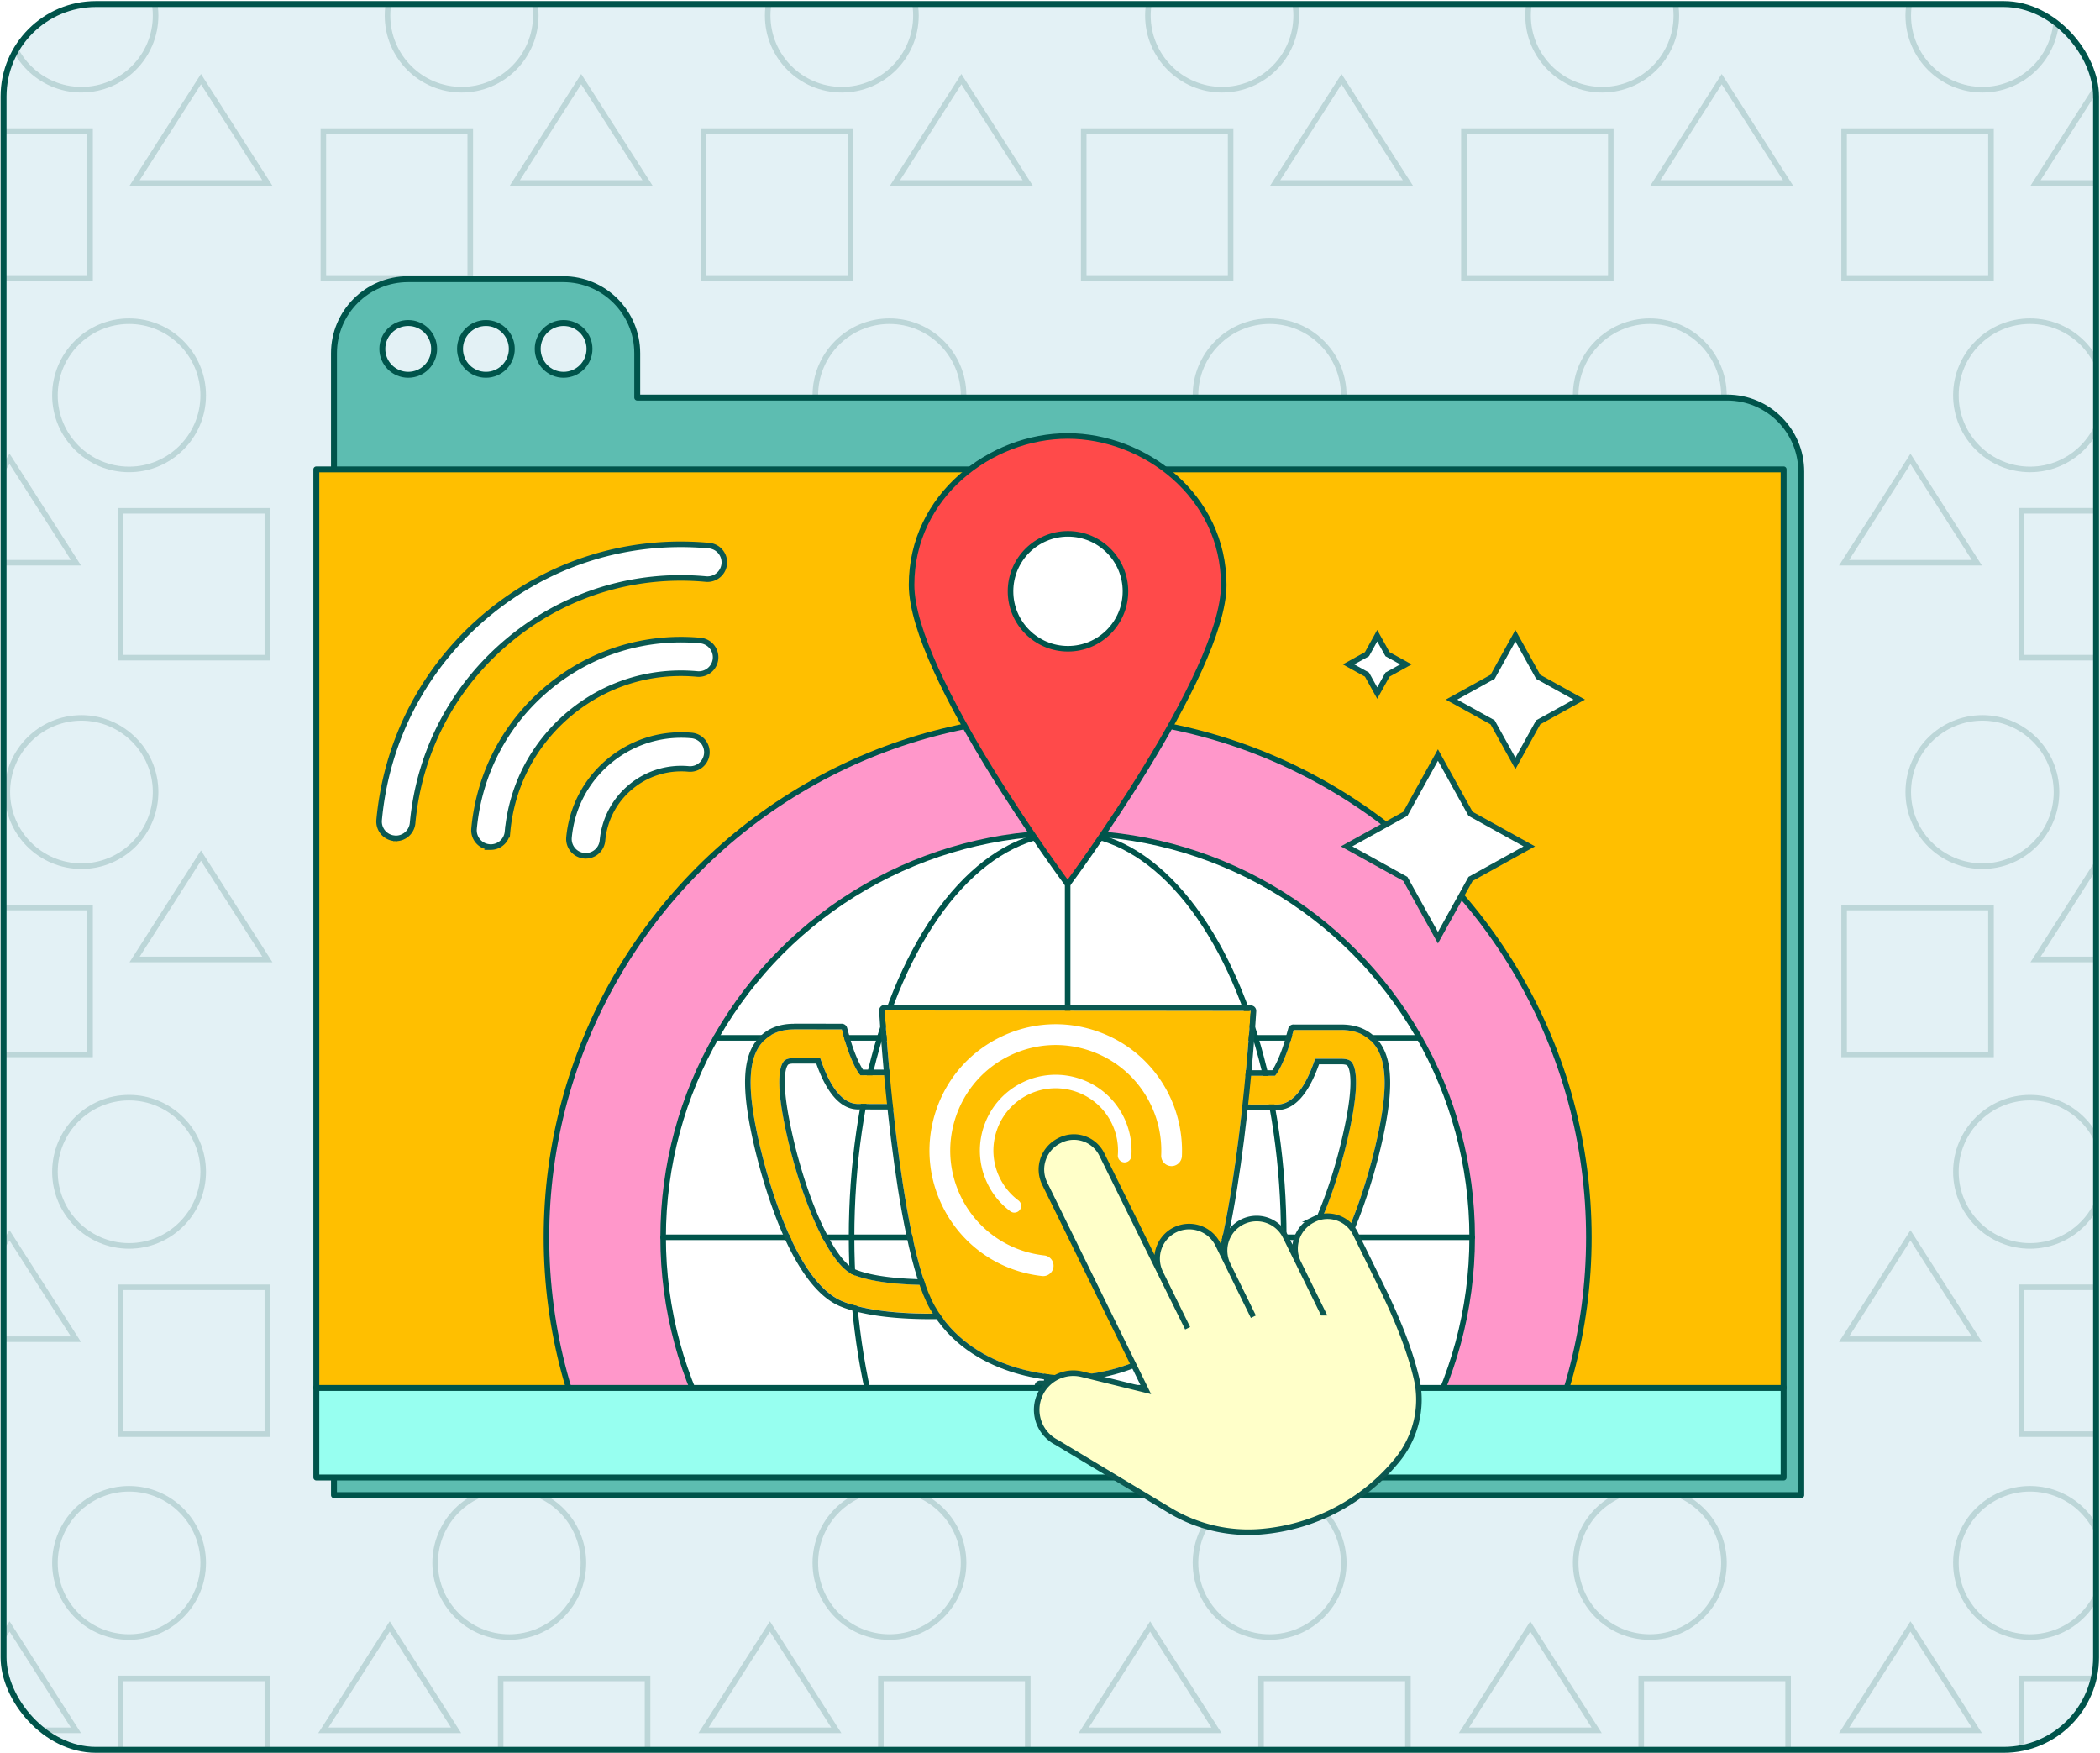 <svg xmlns="http://www.w3.org/2000/svg" id="Layer_1" data-name="Layer 1" viewBox="0 0 566.85 473.16"><defs><filter id="drop-shadow-3" width="402.42" height="334.59" x="84.6" y="69.8" filterUnits="userSpaceOnUse"><feOffset dx="4.76" dy="4.76"/><feGaussianBlur result="blur"/><feFlood flood-color="#000" flood-opacity=".06"/><feComposite in2="blur" operator="in"/><feComposite in="SourceGraphic"/></filter><filter id="drop-shadow-4" width="287.63" height="287.63" x="141.99" y="187.81" filterUnits="userSpaceOnUse"><feOffset dx="4.76" dy="4.76"/><feGaussianBlur result="blur-2"/><feFlood flood-color="#000" flood-opacity=".06"/><feComposite in2="blur-2" operator="in"/><feComposite in="SourceGraphic"/></filter><filter id="drop-shadow-5" width="178.88" height="149.99" x="196.37" y="266.5" filterUnits="userSpaceOnUse"><feOffset dx="4.76" dy="4.76"/><feGaussianBlur result="blur-3"/><feFlood flood-color="#000" flood-opacity=".06"/><feComposite in2="blur-3" operator="in"/><feComposite in="SourceGraphic"/></filter><filter id="drop-shadow-6" width="90.52" height="127.79" x="240.55" y="112.18" filterUnits="userSpaceOnUse"><feOffset dx="4.76" dy="4.76"/><feGaussianBlur result="blur-4"/><feFlood flood-color="#000" flood-opacity=".06"/><feComposite in2="blur-4" operator="in"/><feComposite in="SourceGraphic"/></filter><filter id="drop-shadow-7" width="57.17" height="57.17" x="357.18" y="197.51" filterUnits="userSpaceOnUse"><feOffset dx="4.76" dy="4.76"/><feGaussianBlur result="blur-5"/><feFlood flood-color="#000" flood-opacity=".06"/><feComposite in2="blur-5" operator="in"/><feComposite in="SourceGraphic"/></filter><filter id="drop-shadow-8" width="23.35" height="23.35" x="357.7" y="165.29" filterUnits="userSpaceOnUse"><feOffset dx="4.76" dy="4.76"/><feGaussianBlur result="blur-6"/><feFlood flood-color="#000" flood-opacity=".06"/><feComposite in2="blur-6" operator="in"/><feComposite in="SourceGraphic"/></filter><filter id="drop-shadow-9" width="42.34" height="42.34" x="385.5" y="165.29" filterUnits="userSpaceOnUse"><feOffset dx="4.76" dy="4.76"/><feGaussianBlur result="blur-7"/><feFlood flood-color="#000" flood-opacity=".06"/><feComposite in2="blur-7" operator="in"/><feComposite in="SourceGraphic"/></filter><filter id="drop-shadow-10" width="109.44" height="112.93" x="274.33" y="301.43" filterUnits="userSpaceOnUse"><feOffset dx="4.76" dy="4.76"/><feGaussianBlur result="blur-8"/><feFlood flood-color="#000" flood-opacity=".06"/><feComposite in2="blur-8" operator="in"/><feComposite in="SourceGraphic"/></filter><clipPath id="clippath"><rect width="564.83" height="471.26" x=".96" y="1.09" class="cls-16" rx="24.94" ry="24.94"/></clipPath><clipPath id="clippath-1"><path d="M85.39 126.71h396.06v247.96H85.39z" class="cls-16"/></clipPath><style>.cls-3,.cls-5{stroke:#00544b;stroke-linecap:round;stroke-linejoin:round}.cls-5{stroke-width:1.6px}.cls-10{stroke:#0b5851}.cls-10,.cls-3{stroke-width:1.5px}.cls-10{stroke-miterlimit:10}.cls-10,.cls-13{fill:#fff}.cls-16,.cls-3{fill:none}.cls-5{fill:#e3f1f5}.cls-22{fill:#ffbf00}.cls-23{fill:#0b5851}</style></defs><rect width="564.83" height="471.26" x=".96" y="1.09" class="cls-5" rx="24.94" ry="24.94"/><g style="opacity:.18"><path d="M538.18 75.78h-41.15V34.63h41.15v41.15Zm-39.66-1.5h38.15V36.13h-38.15v38.15Zm88.14-24.13h-38.58l19.29-30.18 19.29 30.18Zm-35.84-1.5h33.1l-16.55-25.9-16.55 25.9ZM535.1 24.97c-11.45 0-20.76-9.31-20.76-20.76s9.31-20.76 20.76-20.76 20.76 9.31 20.76 20.76-9.31 20.76-20.76 20.76Zm0-40.03c-10.62 0-19.26 8.64-19.26 19.26s8.64 19.26 19.26 19.26 19.26-8.64 19.26-19.26-8.64-19.26-19.26-19.26Zm50.94 193.35h-41.15v-41.15h41.15v41.15Zm-39.66-1.5h38.15v-38.15h-38.15v38.15Zm-11.4-24.13H496.4l19.29-30.18 19.29 30.18Zm-35.84-1.5h33.1l-16.55-25.9-16.55 25.9Zm48.82-23.69c-11.45 0-20.76-9.31-20.76-20.76s9.31-20.76 20.76-20.76 20.76 9.31 20.76 20.76-9.31 20.76-20.76 20.76Zm0-40.02c-10.62 0-19.26 8.64-19.26 19.26s8.64 19.26 19.26 19.26 19.26-8.64 19.26-19.26-8.64-19.26-19.26-19.26Zm-9.78 197.93h-41.15v-41.15h41.15v41.15Zm-39.66-1.5h38.15v-38.15h-38.15v38.15Zm88.14-24.13h-38.58l19.29-30.18 19.29 30.18Zm-35.84-1.5h33.1l-16.55-25.9-16.55 25.9Zm-15.72-23.68c-11.45 0-20.76-9.31-20.76-20.76s9.31-20.76 20.76-20.76 20.76 9.31 20.76 20.76-9.31 20.76-20.76 20.76Zm0-40.03c-10.62 0-19.26 8.64-19.26 19.26s8.64 19.26 19.26 19.26 19.26-8.64 19.26-19.26-8.64-19.26-19.26-19.26Zm50.94 193.35h-41.15v-41.15h41.15v41.15Zm-39.66-1.5h38.15v-38.15h-38.15v38.15Zm-11.4-24.13H496.4l19.29-30.18 19.29 30.18Zm-35.84-1.5h33.1l-16.55-25.9-16.55 25.9Zm48.82-23.68c-11.45 0-20.76-9.31-20.76-20.76s9.31-20.76 20.76-20.76 20.76 9.31 20.76 20.76-9.31 20.76-20.76 20.76Zm0-40.03c-10.62 0-19.26 8.64-19.26 19.26s8.64 19.26 19.26 19.26 19.26-8.64 19.26-19.26-8.64-19.26-19.26-19.26ZM435.55 75.78H394.4V34.63h41.15v41.15Zm-39.65-1.5h38.15V36.13H395.9v38.15Zm88.13-24.13h-38.58l19.29-30.18 19.29 30.18Zm-35.84-1.5h33.1l-16.55-25.9-16.55 25.9Zm-15.71-23.68c-11.45 0-20.76-9.31-20.76-20.76s9.31-20.76 20.76-20.76 20.76 9.31 20.76 20.76-9.31 20.76-20.76 20.76Zm0-40.03c-10.62 0-19.26 8.64-19.26 19.26s8.64 19.26 19.26 19.26 19.26-8.64 19.26-19.26-8.64-19.26-19.26-19.26Zm50.93 193.35h-41.15v-41.15h41.15v41.15Zm-39.65-1.5h38.15v-38.15h-38.15v38.15Zm-11.4-24.13h-38.58l19.29-30.18 19.29 30.18Zm-35.84-1.5h33.1l-16.55-25.9-16.55 25.9Zm48.81-23.69c-11.45 0-20.76-9.31-20.76-20.76s9.31-20.76 20.76-20.76 20.76 9.31 20.76 20.76-9.31 20.76-20.76 20.76Zm0-40.02c-10.62 0-19.26 8.64-19.26 19.26s8.64 19.26 19.26 19.26 19.26-8.64 19.26-19.26-8.64-19.26-19.26-19.26Zm-9.78 197.93H394.4v-41.15h41.15v41.15Zm-39.65-1.5h38.15v-38.15H395.9v38.15Zm88.13-24.13h-38.58l19.29-30.18 19.29 30.18Zm-35.84-1.5h33.1l-16.55-25.9-16.55 25.9Zm-15.71-23.68c-11.45 0-20.76-9.31-20.76-20.76s9.31-20.76 20.76-20.76 20.76 9.31 20.76 20.76-9.31 20.76-20.76 20.76Zm0-40.03c-10.62 0-19.26 8.64-19.26 19.26s8.64 19.26 19.26 19.26 19.26-8.64 19.26-19.26-8.64-19.26-19.26-19.26Zm50.93 193.35h-41.15v-41.15h41.15v41.15Zm-39.65-1.5h38.15v-38.15h-38.15v38.15Zm-11.4-24.13h-38.58l19.29-30.18 19.29 30.18Zm-35.84-1.5h33.1l-16.55-25.9-16.55 25.9Zm48.81-23.68c-11.45 0-20.76-9.31-20.76-20.76s9.31-20.76 20.76-20.76 20.76 9.31 20.76 20.76-9.31 20.76-20.76 20.76Zm0-40.03c-10.62 0-19.26 8.64-19.26 19.26s8.64 19.26 19.26 19.26 19.26-8.64 19.26-19.26-8.64-19.26-19.26-19.26ZM332.93 75.78h-41.15V34.63h41.15v41.15Zm-39.65-1.5h38.15V36.13h-38.15v38.15Zm88.13-24.13h-38.58l19.29-30.18 19.29 30.18Zm-35.84-1.5h33.1l-16.55-25.9-16.55 25.9Zm-15.71-23.68c-11.45 0-20.76-9.31-20.76-20.76s9.31-20.76 20.76-20.76 20.76 9.31 20.76 20.76-9.31 20.76-20.76 20.76Zm0-40.03c-10.62 0-19.26 8.64-19.26 19.26s8.64 19.26 19.26 19.26 19.26-8.64 19.26-19.26-8.64-19.26-19.26-19.26Zm50.93 193.35h-41.15v-41.15h41.15v41.15Zm-39.65-1.5h38.15v-38.15h-38.15v38.15Zm-11.4-24.13h-38.58l19.29-30.18 19.29 30.18Zm-35.84-1.5H327l-16.55-25.9-16.55 25.9Zm48.81-23.69c-11.45 0-20.76-9.31-20.76-20.76s9.31-20.76 20.76-20.76 20.76 9.31 20.76 20.76-9.31 20.76-20.76 20.76Zm0-40.02c-10.62 0-19.26 8.64-19.26 19.26s8.64 19.26 19.26 19.26 19.26-8.64 19.26-19.26-8.64-19.26-19.26-19.26Zm-9.78 197.93h-41.15v-41.15h41.15v41.15Zm-39.65-1.5h38.15v-38.15h-38.15v38.15Zm88.13-24.13h-38.58l19.29-30.18 19.29 30.18Zm-35.84-1.5h33.1l-16.55-25.9-16.55 25.9Zm-15.71-23.68c-11.45 0-20.76-9.31-20.76-20.76s9.31-20.76 20.76-20.76 20.76 9.31 20.76 20.76-9.31 20.76-20.76 20.76Zm0-40.03c-10.62 0-19.26 8.64-19.26 19.26s8.64 19.26 19.26 19.26 19.26-8.64 19.26-19.26-8.64-19.26-19.26-19.26Zm50.93 193.35h-41.15v-41.15h41.15v41.15Zm-39.65-1.5h38.15v-38.15h-38.15v38.15Zm-11.4-24.13h-38.58l19.29-30.18 19.29 30.18Zm-35.84-1.5H327l-16.55-25.9-16.55 25.9Zm48.81-23.68c-11.45 0-20.76-9.31-20.76-20.76s9.31-20.76 20.76-20.76 20.76 9.31 20.76 20.76-9.31 20.76-20.76 20.76Zm0-40.03c-10.62 0-19.26 8.64-19.26 19.26s8.64 19.26 19.26 19.26 19.26-8.64 19.26-19.26-8.64-19.26-19.26-19.26ZM230.31 75.78h-41.15V34.63h41.15v41.15Zm-39.66-1.5h38.15V36.13h-38.15v38.15Zm88.14-24.13h-38.58l19.29-30.18 19.29 30.18Zm-35.84-1.5h33.1l-16.55-25.9-16.55 25.9Zm-15.72-23.68c-11.45 0-20.76-9.31-20.76-20.76s9.31-20.76 20.76-20.76 20.76 9.31 20.76 20.76-9.31 20.76-20.76 20.76Zm0-40.03c-10.62 0-19.26 8.64-19.26 19.26s8.64 19.26 19.26 19.26 19.26-8.64 19.26-19.26-8.64-19.26-19.26-19.26Zm50.94 193.35h-41.15v-41.15h41.15v41.15Zm-39.65-1.5h38.15v-38.15h-38.15v38.15Zm-11.41-24.13h-38.58l19.29-30.18 19.29 30.18Zm-35.84-1.5h33.1l-16.55-25.9-16.55 25.9Zm48.82-23.69c-11.45 0-20.76-9.31-20.76-20.76s9.31-20.76 20.76-20.76 20.76 9.31 20.76 20.76-9.31 20.76-20.76 20.76Zm0-40.02c-10.62 0-19.26 8.64-19.26 19.26s8.64 19.26 19.26 19.26 19.26-8.64 19.26-19.26-8.64-19.26-19.26-19.26Zm-9.78 197.93h-41.15v-41.15h41.15v41.15Zm-39.66-1.5h38.15v-38.15h-38.15v38.15Zm88.14-24.13h-38.58l19.29-30.18 19.29 30.18Zm-35.84-1.5h33.1l-16.55-25.9-16.55 25.9Zm-15.72-23.68c-11.45 0-20.76-9.31-20.76-20.76s9.31-20.76 20.76-20.76 20.76 9.31 20.76 20.76-9.31 20.76-20.76 20.76Zm0-40.03c-10.62 0-19.26 8.64-19.26 19.26s8.64 19.26 19.26 19.26 19.26-8.64 19.26-19.26-8.64-19.26-19.26-19.26Zm50.94 193.35h-41.15v-41.15h41.15v41.15Zm-39.65-1.5h38.15v-38.15h-38.15v38.15Zm-11.41-24.13h-38.58l19.29-30.18 19.29 30.18Zm-35.84-1.5h33.1l-16.55-25.9-16.55 25.9Zm48.82-23.68c-11.45 0-20.76-9.31-20.76-20.76s9.31-20.76 20.76-20.76 20.76 9.31 20.76 20.76-9.31 20.76-20.76 20.76Zm0-40.03c-10.62 0-19.26 8.64-19.26 19.26s8.64 19.26 19.26 19.26 19.26-8.64 19.26-19.26-8.64-19.26-19.26-19.26ZM127.69 75.78H86.54V34.63h41.15v41.15Zm-39.66-1.5h38.15V36.13H88.03v38.15Zm88.14-24.13h-38.58l19.29-30.18 19.29 30.18Zm-35.84-1.5h33.1l-16.55-25.9-16.55 25.9Zm-15.72-23.68c-11.45 0-20.76-9.31-20.76-20.76s9.31-20.76 20.76-20.76 20.76 9.31 20.76 20.76-9.31 20.76-20.76 20.76Zm0-40.03c-10.62 0-19.26 8.64-19.26 19.26s8.64 19.26 19.26 19.26 19.26-8.64 19.26-19.26-8.64-19.26-19.26-19.26Zm50.94 193.35H134.4v-41.15h41.15v41.15Zm-39.66-1.5h38.15v-38.15h-38.15v38.15Zm-11.4-24.13H85.91l19.29-30.18 19.29 30.18Zm-35.84-1.5h33.1l-16.55-25.9-16.55 25.9Zm48.82-23.69c-11.45 0-20.76-9.31-20.76-20.76s9.31-20.76 20.76-20.76 20.76 9.31 20.76 20.76-9.31 20.76-20.76 20.76Zm0-40.02c-10.62 0-19.26 8.64-19.26 19.26s8.64 19.26 19.26 19.26 19.26-8.64 19.26-19.26-8.64-19.26-19.26-19.26Zm-9.78 197.93H86.54v-41.15h41.15v41.15Zm-39.66-1.5h38.15v-38.15H88.03v38.15Zm88.14-24.13h-38.58l19.29-30.18 19.29 30.18Zm-35.84-1.5h33.1l-16.55-25.9-16.55 25.9Zm-15.72-23.68c-11.45 0-20.76-9.31-20.76-20.76s9.31-20.76 20.76-20.76 20.76 9.31 20.76 20.76-9.31 20.76-20.76 20.76Zm0-40.03c-10.62 0-19.26 8.64-19.26 19.26s8.64 19.26 19.26 19.26 19.26-8.64 19.26-19.26-8.64-19.26-19.26-19.26Zm50.94 193.35H134.4v-41.15h41.15v41.15Zm-39.66-1.5h38.15v-38.15h-38.15v38.15Zm-11.4-24.13H85.91l19.29-30.18 19.29 30.18Zm-35.84-1.5h33.1l-16.55-25.9-16.55 25.9Zm48.82-23.68c-11.45 0-20.76-9.31-20.76-20.76s9.31-20.76 20.76-20.76 20.76 9.31 20.76 20.76-9.31 20.76-20.76 20.76Zm0-40.03c-10.62 0-19.26 8.64-19.26 19.26s8.64 19.26 19.26 19.26 19.26-8.64 19.26-19.26-8.64-19.26-19.26-19.26ZM25.06 75.78h-41.15V34.63h41.15v41.15Zm-39.65-1.5h38.15V36.13h-38.15v38.15Zm88.13-24.13H34.96l19.29-30.18 19.29 30.18Zm-35.84-1.5h33.1l-16.55-25.9-16.55 25.9ZM21.99 24.97c-11.45 0-20.76-9.32-20.76-20.77s9.31-20.76 20.76-20.76S42.75-7.24 42.75 4.2s-9.31 20.76-20.76 20.76Zm0-40.03C11.37-15.06 2.73-6.42 2.73 4.2s8.64 19.26 19.26 19.26S41.25 14.82 41.25 4.2s-8.64-19.26-19.26-19.26Zm50.93 193.35H31.77v-41.15h41.15v41.15Zm-39.65-1.5h38.15v-38.15H33.27v38.15Zm-11.4-24.13h-38.58l19.29-30.19 19.29 30.18Zm-35.84-1.5h33.1l-16.55-25.9-16.55 25.9Zm48.81-23.69c-11.45 0-20.76-9.31-20.76-20.76s9.31-20.76 20.76-20.76 20.76 9.31 20.76 20.76-9.31 20.76-20.76 20.76Zm0-40.02c-10.62 0-19.26 8.64-19.26 19.26s8.64 19.26 19.26 19.26 19.26-8.64 19.26-19.26-8.64-19.26-19.26-19.26Zm-9.78 197.93h-41.15v-41.15h41.15v41.15Zm-39.65-1.5h38.15v-38.15h-38.15v38.15Zm88.13-24.13H34.96l19.29-30.18 19.29 30.18Zm-35.84-1.5h33.1l-16.55-25.9-16.55 25.9Zm-15.71-23.68c-11.45 0-20.76-9.31-20.76-20.76s9.31-20.76 20.76-20.76 20.76 9.31 20.76 20.76-9.31 20.76-20.76 20.76Zm0-40.03c-10.62 0-19.26 8.64-19.26 19.26s8.64 19.26 19.26 19.26 19.26-8.64 19.26-19.26-8.64-19.26-19.26-19.26Zm50.93 193.35H31.77v-41.15h41.15v41.15Zm-39.65-1.5h38.15v-38.15H33.27v38.15Zm-11.4-24.13h-38.58l19.29-30.18 19.29 30.18Zm-35.84-1.5h33.1l-16.55-25.9-16.55 25.9Zm48.81-23.68c-11.45 0-20.76-9.31-20.76-20.76s9.31-20.76 20.76-20.76 20.76 9.31 20.76 20.76-9.31 20.76-20.76 20.76Zm0-40.03c-10.62 0-19.26 8.64-19.26 19.26s8.64 19.26 19.26 19.26 19.26-8.64 19.26-19.26-8.64-19.26-19.26-19.26Zm551.2 196.43h-41.15v-41.15h41.15v41.15Zm-39.66-1.5h38.15v-38.15h-38.15v38.15Zm-11.4-24.14H496.4l19.29-30.18 19.29 30.18Zm-35.84-1.5h33.1l-16.55-25.9-16.55 25.9Zm48.82-23.68c-11.45 0-20.76-9.31-20.76-20.76s9.31-20.76 20.76-20.76 20.76 9.31 20.76 20.76-9.31 20.76-20.76 20.76Zm0-40.02c-10.62 0-19.26 8.64-19.26 19.26s8.64 19.26 19.26 19.26 19.26-8.64 19.26-19.26-8.64-19.26-19.26-19.26Zm-64.55 90.84h-41.15v-41.15h41.15v41.15Zm-39.65-1.5h38.15v-38.15h-38.15v38.15Zm-11.4-24.14h-38.58l19.29-30.18 19.29 30.18Zm-35.84-1.5h33.1l-16.55-25.9-16.55 25.9Zm48.81-23.68c-11.45 0-20.76-9.31-20.76-20.76s9.31-20.76 20.76-20.76 20.76 9.31 20.76 20.76-9.31 20.76-20.76 20.76Zm0-40.02c-10.62 0-19.26 8.64-19.26 19.26s8.64 19.26 19.26 19.26 19.26-8.64 19.26-19.26-8.64-19.26-19.26-19.26Zm-64.54 90.84h-41.15v-41.15h41.15v41.15Zm-39.65-1.5h38.15v-38.15h-38.15v38.15Zm-11.4-24.14h-38.58l19.29-30.18 19.29 30.18Zm-35.84-1.5H327l-16.55-25.9-16.55 25.9Zm48.81-23.68c-11.45 0-20.76-9.31-20.76-20.76s9.31-20.76 20.76-20.76 20.76 9.31 20.76 20.76-9.31 20.76-20.76 20.76Zm0-40.02c-10.62 0-19.26 8.64-19.26 19.26s8.64 19.26 19.26 19.26 19.26-8.64 19.26-19.26-8.64-19.26-19.26-19.26Zm-64.54 90.84h-41.15v-41.15h41.15v41.15Zm-39.65-1.5h38.15v-38.15h-38.15v38.15Zm-11.41-24.14h-38.58l19.29-30.18 19.29 30.18Zm-35.84-1.5h33.1l-16.55-25.9-16.55 25.9Zm48.82-23.68c-11.45 0-20.76-9.31-20.76-20.76s9.31-20.76 20.76-20.76 20.76 9.31 20.76 20.76-9.31 20.76-20.76 20.76Zm0-40.02c-10.62 0-19.26 8.64-19.26 19.26s8.64 19.26 19.26 19.26 19.26-8.64 19.26-19.26-8.64-19.26-19.26-19.26Zm-64.54 90.84H134.4v-41.15h41.15v41.15Zm-39.66-1.5h38.15v-38.15h-38.15v38.15Zm-11.4-24.14H85.91l19.29-30.18 19.29 30.18Zm-35.84-1.5h33.1l-16.55-25.9-16.55 25.9Zm48.82-23.68c-11.45 0-20.76-9.31-20.76-20.76s9.31-20.76 20.76-20.76 20.76 9.31 20.76 20.76-9.31 20.76-20.76 20.76Zm0-40.02c-10.62 0-19.26 8.64-19.26 19.26s8.64 19.26 19.26 19.26 19.26-8.64 19.26-19.26-8.64-19.26-19.26-19.26Zm-64.55 90.84H31.77v-41.15h41.15v41.15Zm-39.65-1.5h38.15v-38.15H33.27v38.15Zm-11.4-24.14h-38.58l19.29-30.18 19.29 30.18Zm-35.84-1.5h33.1l-16.55-25.9-16.55 25.9Zm48.81-23.68c-11.45 0-20.76-9.31-20.76-20.76s9.31-20.76 20.76-20.76 20.76 9.31 20.76 20.76-9.31 20.76-20.76 20.76Zm0-40.02c-10.62 0-19.26 8.64-19.26 19.26s8.64 19.26 19.26 19.26 19.26-8.64 19.26-19.26-8.64-19.26-19.26-19.26Z" class="cls-23" style="clip-path:url(#clippath)"/></g><g style="filter:url(#drop-shadow-3)"><path d="M167.25 102.56V90.6c0-11.05-8.95-20-20-20h-41.86c-11.05 0-20 8.95-20 20v308.24h396.06V122.56c0-11.05-8.95-20-20-20h-294.2Z" style="stroke-width:1.6px;stroke-linecap:round;stroke-linejoin:round;stroke:#00544b;fill:#5dbdb1"/><circle cx="105.43" cy="89.42" r="6.99" class="cls-5"/><circle cx="126.4" cy="89.42" r="6.99" class="cls-5"/><circle cx="147.37" cy="89.42" r="6.99" class="cls-5"/></g><path d="M85.39 374.49h396.06v24.35H85.39z" style="fill:#97fff0;stroke-width:1.6px;stroke-linecap:round;stroke-linejoin:round;stroke:#00544b"/><path d="M85.39 126.71h396.06v247.96H85.39z" class="cls-22"/><g style="clip-path:url(#clippath-1)"><g style="filter:url(#drop-shadow-4)"><path d="M363.23 403.75c18.26-19.51 29.39-45.71 29.39-74.51 0-60.3-48.88-109.18-109.2-109.18s-109.18 48.88-109.18 109.18 48.88 109.2 109.18 109.2c31.53 0 59.91-13.34 79.81-34.7Zm-79.82-215.19c77.7 0 140.71 62.98 140.71 140.68s-63.01 140.68-140.71 140.68-140.68-62.98-140.68-140.68 63.01-140.68 140.68-140.68Z" style="fill:#ff97ca"/><path d="M283.41 220.06c-60.3 0-109.18 48.88-109.18 109.18s48.88 109.2 109.18 109.2c31.53 0 59.91-13.34 79.81-34.7 18.26-19.51 29.39-45.71 29.39-74.51 0-60.3-48.88-109.18-109.2-109.18Z" class="cls-13"/><circle cx="283.43" cy="329.25" r="140.69" class="cls-3"/><circle cx="283.43" cy="329.25" r="109.19" class="cls-3"/><ellipse cx="283.43" cy="329.25" class="cls-3" rx="58.33" ry="109.19"/><path d="M174.23 329.24h218.39M188.43 275.4h189.53M187.24 380.73h192.08m-95.89-160.68v218.4" class="cls-3"/></g><g style="filter:url(#drop-shadow-5)"><path d="M320.48 349.93c-3.91 0-6.68-.19-6.97-.21l.54-7.73c.18.01 17.93 1.19 27.05-2.5 7.27-2.93 15.31-23.35 18.88-41.39 2.26-11.42 1.04-15.02.11-16.16-.2-.25-.74-.9-2.79-.91h-7.08c-2.05 6.16-5.35 12.36-10.28 12.35l-14.28-.02v-7.75l13.71.02c1.17-1.17 3.12-5.5 4.26-9.53l.79-2.83h12.89c3.79.02 6.74 1.28 8.77 3.75 3.33 4.06 3.79 11.02 1.5 22.58-1.82 9.21-4.9 19.37-8.22 27.19-4.67 10.96-9.83 17.65-15.35 19.88-6.8 2.75-16.84 3.26-23.52 3.25Zm-74.26-.09c3.91 0 6.68-.17 6.97-.19l-.52-7.73c-.18.01-17.93 1.14-27.05-2.57-7.26-2.95-15.25-23.39-18.77-41.44-2.23-11.42-1-15.03-.07-16.16.2-.25.74-.9 2.79-.9h7.08c2.04 6.18 5.32 12.39 10.25 12.39l14.28.02v-7.75l-13.69-.02c-1.17-1.18-3.11-5.51-4.23-9.54l-.79-2.83-12.89-.02c-3.79 0-6.74 1.25-8.78 3.72-3.34 4.05-3.82 11.01-1.56 22.57 1.8 9.21 4.85 19.38 8.16 27.21 4.64 10.98 9.79 17.68 15.3 19.92 6.8 2.76 16.83 3.3 23.51 3.31Zm77.63 56.05-.01 4.34-80.8-.1.01-4.34h6.92l5.17-7.39 23.52-9.32-.14-24.57 9.62.01.14 24.57 23.5 9.38 5.14 7.41 6.93.01z" class="cls-22"/><path d="M344.41 273.28h12.89c3.79.02 6.74 1.28 8.77 3.75 3.33 4.06 3.79 11.02 1.5 22.58-1.82 9.21-4.9 19.37-8.22 27.19-4.67 10.96-9.83 17.65-15.35 19.88-6.75 2.72-16.68 3.25-23.36 3.25h-.16c-3.91 0-6.68-.19-6.97-.21l.54-7.73c.07 0 2.83.19 6.71.19 6.04 0 14.79-.44 20.35-2.68 7.27-2.93 15.31-23.35 18.88-41.39 2.26-11.42 1.04-15.02.11-16.16-.2-.25-.74-.9-2.79-.91h-7.08c-2.05 6.15-5.34 12.35-10.28 12.35l-14.28-.02v-7.75l13.71.02c1.17-1.17 3.12-5.5 4.26-9.53l.79-2.83m-.02-1.5a1.5 1.5 0 0 0-1.44 1.09l-.79 2.83c-1.06 3.77-2.61 7.12-3.52 8.44l-12.99-.02c-.83 0-1.5.67-1.5 1.5v7.75c-.01.4.15.78.43 1.06s.66.44 1.06.44l14.28.02c4.63 0 8.44-4.16 11.35-12.36h6.01c.31 0 1.36.03 1.63.37.34.41 1.92 3.09-.42 14.91-3.92 19.8-11.98 37.88-17.97 40.29-5.27 2.13-13.67 2.58-19.78 2.58-3.87 0-6.58-.18-6.6-.18h-.1c-.78 0-1.44.61-1.5 1.4l-.54 7.73a1.5 1.5 0 0 0 1.39 1.6c.3.02 3.08.21 7.07.21h.16c7.11 0 17.04-.58 23.92-3.36 5.9-2.38 11.34-9.34 16.17-20.69 3.36-7.91 6.47-18.18 8.32-27.48 2.38-12.04 1.83-19.38-1.81-23.82-2.33-2.84-5.67-4.28-9.93-4.29h-12.89v-.01Zm-134.85 1.32h.02l12.89.02.79 2.83c1.12 4.04 3.06 8.37 4.23 9.54l13.7.02v7.75l-14.29-.02c-4.94 0-8.21-6.21-10.25-12.38h-7.09c-2.04 0-2.58.65-2.78.9-.93 1.13-2.16 4.73.07 16.16 3.53 18.05 11.52 38.49 18.77 41.44 5.65 2.3 14.61 2.74 20.65 2.74 3.71 0 6.33-.17 6.4-.17l.52 7.73c-.29.02-2.98.19-6.8.19h-.17c-6.68 0-16.71-.55-23.51-3.31-5.52-2.24-10.67-8.95-15.3-19.92-3.31-7.82-6.36-18-8.16-27.21-2.26-11.56-1.78-18.53 1.56-22.57 2.03-2.47 4.98-3.72 8.76-3.72m-.01-1.52c-4.25 0-7.58 1.43-9.92 4.26-3.65 4.43-4.23 11.77-1.87 23.82 1.82 9.31 4.9 19.59 8.25 27.5 4.8 11.36 10.22 18.33 16.12 20.73 6.91 2.81 16.91 3.41 24.07 3.42h.18c3.9 0 6.6-.18 6.9-.2.83-.06 1.45-.77 1.4-1.6l-.52-7.73a1.5 1.5 0 0 0-1.5-1.4h-.1c-.03 0-2.59.17-6.3.17-8.79 0-15.92-.93-20.09-2.63-5.98-2.43-14-20.53-17.87-40.34-2.31-11.84-.73-14.5-.38-14.92.27-.33 1.31-.35 1.62-.35h6.02c2.9 8.22 6.7 12.39 11.32 12.39l14.28.02a1.499 1.499 0 0 0 1.5-1.5v-7.75c.01-.83-.66-1.5-1.49-1.5l-12.99-.02c-.91-1.32-2.45-4.67-3.5-8.45l-.79-2.83c-.18-.65-.77-1.1-1.44-1.1l-12.89-.02h-.02Zm68.96 92.91h9.62l.14 24.58 23.5 9.38 5.14 7.41h6.92v4.36l-80.8-.1v-4.35h6.93l5.16-7.39 23.53-9.33-.14-24.57m0-1.49a1.499 1.499 0 0 0-1.5 1.51l.13 23.54-22.57 8.95c-.27.11-.51.29-.68.54l-4.71 6.75h-6.14a1.499 1.499 0 0 0-1.5 1.5v4.35c0 .83.66 1.5 1.49 1.5l80.8.1c.83 0 1.5-.67 1.5-1.5v-4.35a1.49 1.49 0 0 0-1.49-1.5h-6.14l-4.7-6.77c-.17-.24-.4-.43-.68-.54l-22.56-9.01-.13-23.56c0-.82-.67-1.49-1.5-1.49h-9.62v-.01Z" class="cls-23"/><path d="m276.018 369.417 14.92.018-.005 4.83-14.92-.018z" class="cls-22"/><path d="m276.01 369.42 14.92.02v4.83l-14.93-.02v-4.83m.01-1.5c-.83 0-1.5.67-1.5 1.5v4.83a1.49 1.49 0 0 0 1.49 1.5l14.92.02a1.499 1.499 0 0 0 1.5-1.5v-4.83c0-.83-.66-1.5-1.49-1.5l-14.92-.02Z" class="cls-23"/><path d="M332.85 268.13s-3.85 62.5-13.73 79.76c-9.88 17.26-30.9 18.71-35.8 18.7-4.9 0-25.92-1.51-35.75-18.79-9.83-17.29-13.53-79.8-13.53-79.8l98.81.12Z" class="cls-22"/><path d="m234.04 268 98.81.12s-3.85 62.5-13.73 79.76c-9.86 17.22-30.81 18.7-35.77 18.7h-.03c-4.9 0-25.92-1.51-35.75-18.79-9.83-17.29-13.53-79.8-13.53-79.8m0-1.49c-.41 0-.81.17-1.09.47-.28.3-.43.71-.41 1.12.15 2.57 3.83 63.06 13.72 80.45 10.78 18.97 34.39 19.55 37.05 19.55 2.69 0 26.29-.55 37.11-19.46 9.94-17.36 13.77-77.85 13.92-80.41.03-.41-.12-.82-.4-1.12s-.68-.47-1.09-.47l-98.81-.12Z" class="cls-23"/></g></g><path d="M85.39 126.71h396.06v247.96H85.39z" style="fill:none;stroke-width:1.6px;stroke-linecap:round;stroke-linejoin:round;stroke:#00544b"/><g style="filter:url(#drop-shadow-6)"><path d="M283.43 112.93c-20.68 0-42.13 16.08-42.13 40.21s42.13 80.81 42.13 80.81 42.13-56.68 42.13-80.81-21.45-40.21-42.13-40.21Z" style="fill:#ff4a4a;stroke-miterlimit:10;stroke-width:1.5px;stroke:#00544b"/><circle cx="283.52" cy="154.86" r="15.51" style="fill:#fff;stroke-miterlimit:10;stroke-width:1.5px;stroke:#00544b"/></g><path d="m392.18 232.5 15.86-8.79-15.86-8.79-8.8-15.87-8.79 15.87-15.87 8.79 15.87 8.79 8.79 15.87 8.8-15.87z" style="filter:url(#drop-shadow-7);fill:#fff;stroke-miterlimit:10;stroke-width:1.5px;stroke:#0b5851"/><path d="m369.76 177.35 4.98-2.76-4.98-2.76-2.77-4.99-2.76 4.99-4.98 2.76 4.98 2.76 2.76 4.98 2.77-4.98z" style="fill:#fff;stroke-miterlimit:10;stroke-width:1.5px;stroke:#0b5851;filter:url(#drop-shadow-8)"/><path d="m410.44 190.23 11.09-6.14-11.09-6.15-6.15-11.1-6.15 11.1-11.1 6.15 11.1 6.14 6.15 11.1 6.15-11.1z" style="filter:url(#drop-shadow-9);fill:#fff;stroke-miterlimit:10;stroke-width:1.5px;stroke:#0b5851"/><path d="M158.11 231.02c-.14 0-.28 0-.42-.02a4.538 4.538 0 0 1-4.1-4.93c.75-8.1 4.6-15.42 10.85-20.62 6.25-5.2 14.15-7.65 22.25-6.91a4.534 4.534 0 1 1-.83 9.03 21.26 21.26 0 0 0-15.62 4.85c-4.39 3.65-7.09 8.79-7.62 14.48a4.538 4.538 0 0 1-4.51 4.12Zm-25.63-2.36c-.14 0-.28 0-.42-.02a4.538 4.538 0 0 1-4.1-4.93c1.38-14.94 8.49-28.46 20.02-38.05 11.53-9.59 26.11-14.12 41.06-12.75 2.49.23 4.33 2.44 4.1 4.93-.23 2.49-2.44 4.32-4.93 4.1-12.53-1.16-24.76 2.64-34.43 10.69-9.67 8.05-15.64 19.38-16.79 31.91a4.538 4.538 0 0 1-4.51 4.12Z" class="cls-10"/><path d="M106.86 226.3c-.14 0-.28 0-.42-.02a4.538 4.538 0 0 1-4.1-4.93c2.01-21.79 12.37-41.49 29.19-55.48 16.82-13.99 38.08-20.59 59.87-18.58 2.49.23 4.33 2.44 4.1 4.93-.23 2.49-2.44 4.32-4.93 4.1-19.37-1.79-38.28 4.08-53.24 16.53-14.96 12.44-24.18 29.96-25.96 49.34a4.538 4.538 0 0 1-4.51 4.12Z" class="cls-10"/><path d="M352.32 349.59s-3.64-7.42-6.62-13.49c-2.11-4.29-.33-9.47 4-11.6l.19-.1a8.394 8.394 0 0 1 11.23 3.84l7.13 14.54c5.16 10.52 7.92 18.51 9.32 24.47 1.83 7.76-.12 15.93-5.16 22.11a53.111 53.111 0 0 1-36.86 19.35c-8.6.7-17.2-1.32-24.6-5.77l-30.45-18.32c-4.73-2.39-6.74-8.08-4.54-12.91a9.876 9.876 0 0 1 11.36-5.5l17.26 4.26s-19.03-38.79-27.35-55.74c-2.1-4.29-.33-9.47 4-11.6l.19-.1a8.394 8.394 0 0 1 11.23 3.84l23.17 46.92-7.36-14.99a8.66 8.66 0 0 1 3.96-11.58 8.66 8.66 0 0 1 11.58 3.96l9.56 19.49-6.89-14.04a8.66 8.66 0 0 1 3.96-11.58 8.66 8.66 0 0 1 11.58 3.96l10.1 20.58Z" style="fill:#ffffc9;filter:url(#drop-shadow-10);stroke-miterlimit:10;stroke-width:1.5px;stroke:#0b5851"/><path d="M281.59 344.47c-.1 0-.21 0-.31-.02-11.67-1.29-21.73-8.34-26.89-18.87-4.01-8.17-4.6-17.41-1.65-26.03 2.94-8.61 9.06-15.56 17.23-19.57s17.41-4.6 26.03-1.65c8.61 2.94 15.56 9.06 19.57 17.23a34.235 34.235 0 0 1 3.46 16.54c-.07 1.54-1.41 2.75-2.92 2.67a2.796 2.796 0 0 1-2.67-2.92c.22-4.75-.78-9.52-2.89-13.82-3.35-6.83-9.16-11.94-16.36-14.4-7.2-2.46-14.92-1.97-21.75 1.38-6.83 3.35-11.94 9.16-14.4 16.36-2.46 7.2-1.97 14.92 1.38 21.75 4.32 8.8 12.72 14.69 22.48 15.77a2.799 2.799 0 0 1-.3 5.58Z" class="cls-13"/><path d="M273.82 327.34c-.38 0-.76-.12-1.09-.36a20.256 20.256 0 0 1-6.13-7.39 20.307 20.307 0 0 1-.99-15.63c1.77-5.17 5.44-9.35 10.35-11.75 10.13-4.97 22.41-.77 27.38 9.36 1.6 3.27 2.31 6.9 2.04 10.51a1.84 1.84 0 0 1-1.96 1.69c-1-.08-1.76-.95-1.68-1.96.22-2.96-.36-5.95-1.68-8.64-4.08-8.32-14.18-11.77-22.5-7.69a16.704 16.704 0 0 0-8.5 9.66c-1.45 4.25-1.16 8.81.82 12.84 1.19 2.42 2.88 4.46 5.03 6.07a1.821 1.821 0 0 1-1.09 3.28Z" class="cls-13"/></svg>